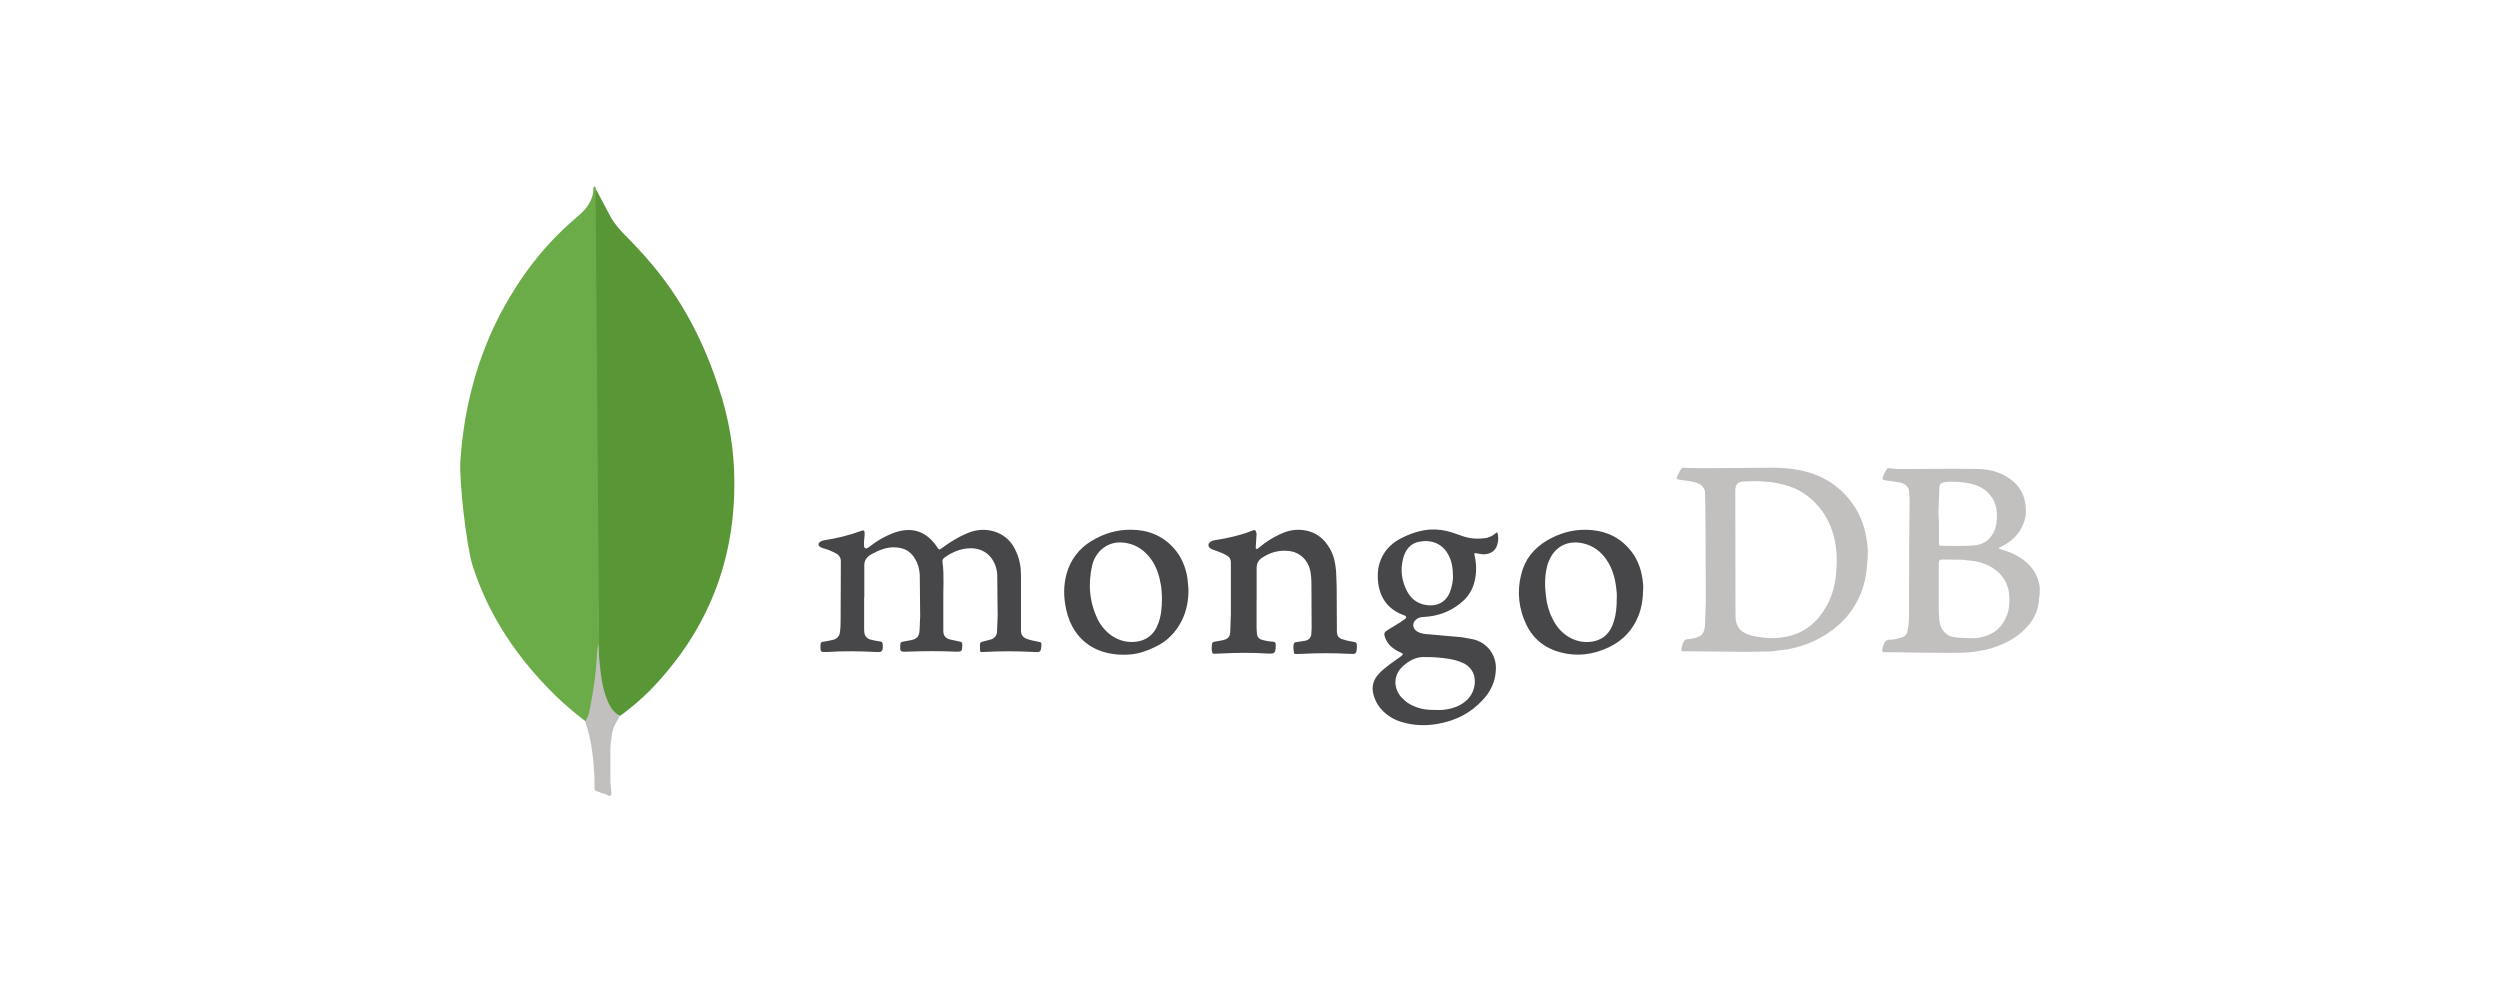 <?xml version="1.0" encoding="UTF-8"?>
<svg xmlns="http://www.w3.org/2000/svg" xmlns:xlink="http://www.w3.org/1999/xlink" width="201px" height="79px" viewBox="0 0 201 79" version="1.1">
  <title>mongoDB</title>
  <g id="Page-1" stroke="none" stroke-width="1" fill="none" fill-rule="evenodd">
    <g id="Dedicated-Teams,-Your-Tech-Partner-Landing-Page-Copy-6" transform="translate(-499, -483)">
      <g id="mongoDB" transform="translate(499, 483)">
        <g id="Group-62">
          <rect id="Rectangle" x="0" y="0" width="201" height="79"></rect>
        </g>
        <g id="mongodb-ar21" transform="translate(37, 15)" fill-rule="nonzero">
          <path d="M10.87,0.132 L12.178,2.589 C12.463,3.032 12.794,3.444 13.167,3.816 C14.263,4.911 15.306,6.058 16.239,7.286 C18.457,10.195 19.954,13.425 21.023,16.922 C21.664,19.058 22.012,21.246 22.038,23.461 C22.146,30.08 19.873,35.765 15.277,40.489 C14.532,41.238 13.728,41.926 12.872,42.545 C12.416,42.545 12.203,42.185 12.016,41.877 C11.656,41.278 11.454,40.622 11.348,39.956 C11.187,39.155 11.08,38.355 11.134,37.527 L11.134,37.153 C11.107,37.072 10.707,0.32 10.866,0.133 L10.87,0.132 Z" id="Path" fill="#599636"></path>
          <path d="M10.87,0.053 C10.816,-0.055 10.762,0.027 10.709,0.079 C10.735,0.613 10.548,1.093 10.253,1.548 C9.933,2.003 9.504,2.348 9.077,2.722 C6.698,4.778 4.828,7.26 3.331,10.035 C1.353,13.772 0.311,17.775 0.018,21.993 C-0.114,23.515 0.498,28.879 0.981,30.427 C2.289,34.538 4.641,37.98 7.702,40.969 C8.45,41.688 9.252,42.357 10.08,42.997 C10.32,42.997 10.348,42.783 10.401,42.623 C10.506,42.282 10.586,41.934 10.641,41.581 C10.881,40.247 11.015,38.912 11.175,37.578 L10.881,0.053 L10.87,0.053 Z" id="Path" fill="#6CAC48"></path>
          <path d="M12.182,44.172 C12.236,43.559 12.542,43.052 12.85,42.545 C12.53,42.413 12.288,42.145 12.101,41.85 C11.94,41.582 11.807,41.25 11.7,40.969 C11.326,39.848 11.244,38.674 11.139,37.526 L11.139,36.83 C11.007,36.938 10.978,37.844 10.978,37.979 C10.897,39.206 10.738,40.408 10.498,41.581 C10.417,42.061 10.366,42.542 10.071,42.969 C10.071,43.023 10.071,43.077 10.097,43.156 C10.577,44.57 10.711,46.012 10.793,47.48 L10.793,48.014 C10.793,48.654 10.767,48.521 11.301,48.733 C11.514,48.813 11.757,48.841 11.969,49 C12.13,49 12.156,48.868 12.156,48.76 L12.076,47.879 L12.076,45.422 C12.05,44.996 12.13,44.568 12.184,44.168 L12.182,44.172 Z" id="Path" fill="#C2BFBF"></path>
          <g id="Group" transform="translate(28.808, 22.603)">
            <path d="M3.669,10.407 L3.669,12.949 C3.666,13.049 3.672,13.15 3.686,13.25 C3.719,13.551 3.904,13.734 4.176,13.819 C4.43,13.885 4.688,13.936 4.948,13.969 C5.099,13.986 5.149,14.052 5.166,14.214 C5.183,14.783 5.133,14.85 4.581,14.816 C3.291,14.749 2.001,14.733 0.712,14.816 L0.589,14.816 C0.187,14.833 0.154,14.799 0.154,14.398 C0.154,14.33 0.171,14.247 0.171,14.18 C0.171,14.057 0.255,13.996 0.372,13.996 C0.642,13.963 0.892,13.896 1.144,13.846 C1.496,13.762 1.696,13.545 1.73,13.193 C1.779,12.809 1.779,12.408 1.779,12.022 L1.796,7.541 C1.807,7.275 1.664,7.027 1.429,6.904 C1.126,6.736 0.805,6.601 0.473,6.503 C0.372,6.47 0.272,6.454 0.188,6.402 C-0.057,6.285 -0.063,6.068 0.171,5.934 C0.255,5.885 0.355,5.85 0.456,5.833 C1.472,5.683 2.47,5.431 3.436,5.081 C3.637,5.013 3.687,5.032 3.706,5.231 C3.723,5.354 3.706,5.5 3.688,5.615 C3.655,5.833 3.655,6.05 3.655,6.252 C3.655,6.335 3.672,6.419 3.756,6.47 C3.839,6.52 3.924,6.47 4.001,6.421 C4.353,6.151 4.704,5.902 5.089,5.686 C5.641,5.385 6.229,5.117 6.866,5.034 C7.638,4.934 8.306,5.134 8.893,5.636 C9.136,5.853 9.349,6.1 9.529,6.372 C9.697,6.617 9.713,6.623 9.931,6.455 C10.568,5.986 11.237,5.569 11.958,5.268 C12.712,4.95 13.482,4.901 14.252,5.168 C15.039,5.451 15.576,6.003 15.894,6.756 C16.164,7.358 16.279,7.98 16.279,8.628 L16.279,13.11 C16.279,13.411 16.402,13.6 16.698,13.747 C17.017,13.869 17.368,13.93 17.703,13.997 C17.921,14.046 17.921,14.046 17.921,14.267 C17.888,14.817 17.838,14.852 17.301,14.817 C15.957,14.742 14.61,14.742 13.266,14.817 C12.996,14.834 12.996,14.834 12.981,14.566 L12.981,14.483 C12.964,14.03 12.964,14.03 13.4,13.933 L13.835,13.815 C14.139,13.744 14.354,13.474 14.355,13.163 L14.404,11.908 L14.371,8.631 C14.358,8.338 14.296,8.05 14.187,7.778 C13.768,6.757 12.848,6.39 11.959,6.49 C11.289,6.558 10.703,6.825 10.15,7.21 C10.033,7.293 9.949,7.394 9.967,7.561 C10.117,8.632 10.016,9.703 10.034,10.773 L10.034,13.098 C10.034,13.516 10.202,13.717 10.604,13.818 L11.376,13.985 C11.494,14.002 11.56,14.052 11.56,14.186 L11.56,14.308 C11.543,14.777 11.511,14.798 11.04,14.793 C9.701,14.726 8.36,14.744 7.038,14.793 C6.584,14.81 6.547,14.76 6.568,14.303 C6.585,14.034 6.617,14.019 6.87,13.969 L7.421,13.869 C7.911,13.769 8.092,13.585 8.125,13.066 L8.174,11.945 L8.141,8.583 C8.107,8.165 8.018,7.763 7.789,7.379 C7.454,6.76 6.931,6.443 6.214,6.408 C5.494,6.36 4.857,6.626 4.253,6.959 C3.834,7.204 3.65,7.494 3.683,7.98 L3.683,10.421 L3.669,10.407 Z M35.221,10.508 L35.221,12.867 C35.224,13.034 35.235,13.202 35.255,13.368 C35.269,13.596 35.433,13.787 35.656,13.837 C35.945,13.921 36.243,13.972 36.544,13.988 C36.712,14.005 36.745,14.071 36.762,14.205 L36.762,14.323 C36.745,14.908 36.679,14.975 36.109,14.942 C34.834,14.859 33.563,14.875 32.29,14.942 L31.8,14.959 C31.699,14.959 31.677,14.91 31.649,14.842 C31.6,14.61 31.6,14.371 31.649,14.139 C31.666,14.039 31.732,14.017 31.833,13.989 C32.078,13.956 32.286,13.906 32.519,13.866 C32.938,13.766 33.089,13.597 33.105,13.164 L33.154,11.759 L33.154,7.645 C33.154,7.343 33.036,7.16 32.769,7.025 C32.468,6.858 32.149,6.741 31.813,6.624 C31.713,6.591 31.612,6.557 31.529,6.506 C31.311,6.356 31.284,6.139 31.496,5.972 C31.591,5.894 31.708,5.847 31.83,5.837 C32.903,5.669 33.941,5.436 34.946,5.034 C35.063,4.985 35.114,5.017 35.164,5.117 C35.214,5.218 35.231,5.335 35.213,5.451 L35.164,6.237 C35.164,6.337 35.115,6.482 35.197,6.521 C35.297,6.588 35.365,6.438 35.448,6.399 C35.943,5.984 36.489,5.636 37.073,5.362 C37.593,5.117 38.127,4.961 38.731,4.995 C39.854,5.062 40.658,5.631 41.176,6.618 C41.446,7.137 41.561,7.705 41.611,8.291 L41.66,9.515 L41.677,13.21 C41.694,13.494 41.795,13.679 42.079,13.78 C42.374,13.878 42.677,13.951 42.984,13.997 C43.253,14.03 43.268,14.081 43.285,14.332 L43.285,14.415 C43.252,14.984 43.218,15 42.648,14.965 C41.398,14.899 40.146,14.899 38.897,14.965 C38.729,14.983 38.562,14.965 38.406,14.983 C38.306,14.983 38.239,14.965 38.223,14.865 C38.19,14.647 38.155,14.431 38.205,14.196 C38.223,14.095 38.273,14.045 38.389,14.028 L39.161,13.906 C39.431,13.838 39.58,13.661 39.615,13.416 L39.648,12.947 L39.631,9.452 C39.631,9.051 39.614,8.649 39.53,8.248 C39.329,7.391 38.676,6.779 37.79,6.694 C37.018,6.61 36.319,6.811 35.68,7.228 C35.361,7.429 35.226,7.713 35.226,8.064 L35.226,10.59 C35.226,10.541 35.226,10.541 35.243,10.541 L35.221,10.508 Z" id="Shape" fill="#47474A"></path>
            <path d="M84.273,5.775 C84.089,4.553 83.636,3.466 82.849,2.513 C82.163,1.671 81.276,1.015 80.269,0.606 C79.215,0.172 78.091,0.037 76.953,0.004 C76.484,-0.013 70.087,0.087 69.617,0.004 C69.5,-0.013 69.416,0.021 69.348,0.122 C69.264,0.244 69.18,0.373 69.129,0.506 C68.928,0.959 68.928,0.925 69.414,0.991 C69.816,1.058 70.201,1.091 70.587,1.208 C70.938,1.326 71.19,1.527 71.273,1.911 C71.306,2.095 71.34,7.981 71.34,10.725 L71.273,12.683 C71.256,12.834 71.24,12.984 71.19,13.117 C71.122,13.318 71.006,13.485 70.805,13.57 C70.584,13.674 70.345,13.736 70.101,13.754 C69.648,13.803 69.582,13.821 69.431,14.323 L69.382,14.507 C69.349,14.724 69.365,14.757 69.583,14.757 L74.59,14.806 L76.551,14.773 L77.908,14.606 C79.448,14.322 80.822,13.685 81.993,12.666 C82.663,12.076 83.209,11.36 83.601,10.558 C84.071,9.622 84.272,8.6 84.322,7.565 C84.405,6.98 84.371,6.378 84.273,5.776 L84.273,5.775 Z M81.844,8.149 C81.777,9.22 81.56,10.256 81.007,11.192 C80.303,12.414 79.299,13.267 77.909,13.567 C77.306,13.689 76.703,13.75 76.071,13.667 C75.617,13.618 75.183,13.567 74.764,13.416 C74.011,13.147 73.742,12.682 73.726,11.948 L73.709,1.863 C73.709,1.261 73.979,1.129 74.413,1.111 C75.066,1.062 75.736,1.078 76.389,1.144 C77.085,1.211 77.767,1.376 78.416,1.633 C78.899,1.834 79.345,2.111 79.74,2.453 C80.644,3.224 81.247,4.191 81.578,5.329 C81.848,6.249 81.897,7.186 81.848,8.122 L81.844,8.149 Z M98.192,9.789 C98.192,9.688 98.192,9.605 98.175,9.505 C98.024,8.584 97.538,7.882 96.785,7.347 C96.3,6.996 95.747,6.762 95.177,6.595 C95.077,6.561 94.993,6.527 94.893,6.511 C94.91,6.428 94.96,6.411 95.011,6.394 C95.345,6.226 95.664,6.043 95.948,5.792 C96.468,5.357 96.806,4.821 96.986,4.169 C97.087,3.818 97.087,3.466 97.053,3.098 C96.998,2.225 96.548,1.425 95.83,0.923 C95.058,0.354 94.155,0.12 93.218,0.103 C91.409,0.07 89.584,0.103 87.777,0.103 C87.257,0.103 86.739,0.136 86.202,0.054 C86.101,0.037 85.957,0.005 85.883,0.122 C85.761,0.34 85.614,0.556 85.564,0.807 C85.547,0.925 85.582,0.991 85.715,1.008 L86.871,1.175 C87.324,1.243 87.643,1.494 87.675,1.895 C87.708,2.172 87.724,2.452 87.724,2.731 L87.691,5.858 L87.674,12.045 C87.674,12.413 87.625,12.765 87.556,13.132 C87.522,13.37 87.352,13.567 87.121,13.634 C86.786,13.734 86.468,13.835 86.116,13.835 C85.922,13.816 85.742,13.934 85.681,14.119 C85.614,14.269 85.558,14.437 85.53,14.587 C85.497,14.788 85.547,14.857 85.748,14.832 C85.899,14.815 91.426,14.95 92.464,14.849 C93.084,14.782 93.689,14.699 94.306,14.515 C95.36,14.181 96.333,13.695 97.102,12.875 C97.74,12.206 98.107,11.403 98.14,10.467 C98.189,10.249 98.189,10.032 98.189,9.797 L98.192,9.789 Z M90.069,2.935 L90.118,1.598 C90.118,1.347 90.219,1.23 90.47,1.179 C90.872,1.096 91.274,1.13 91.676,1.146 C92.078,1.179 92.463,1.229 92.865,1.347 C93.6,1.565 94.171,1.983 94.507,2.684 C94.659,3.003 94.739,3.352 94.741,3.705 C94.758,4.174 94.724,4.625 94.54,5.076 C94.256,5.695 93.805,6.096 93.15,6.214 C92.496,6.331 90.638,6.281 90.354,6.281 C90.102,6.281 90.084,6.248 90.084,5.997 L90.084,4.422 C90.045,3.932 90.039,3.441 90.067,2.95 L90.069,2.935 Z M95.511,11.933 C95.226,12.685 94.707,13.206 93.97,13.487 C93.568,13.638 93.166,13.732 92.745,13.705 C92.225,13.688 91.707,13.705 91.188,13.605 C90.485,13.454 90.166,12.785 90.116,12.3 C90.033,11.447 90.083,10.577 90.067,9.942 L90.067,7.734 C90.067,7.465 90.1,7.383 90.386,7.383 L91.96,7.4 L93.033,7.522 C93.786,7.69 94.473,7.975 95.009,8.559 C95.444,9.027 95.68,9.595 95.73,10.215 C95.779,10.8 95.747,11.369 95.529,11.921 L95.511,11.933 Z" id="Shape" fill="#C2BFBF"></path>
            <path d="M52.958,6.894 L53.393,6.962 C53.862,6.979 54.415,6.811 54.582,6.159 C54.674,5.847 54.674,5.516 54.582,5.204 C54.481,5.204 54.431,5.287 54.381,5.322 C54.129,5.522 53.845,5.64 53.544,5.673 C52.941,5.74 52.338,5.706 51.752,5.489 L50.931,5.205 C50.358,5.018 49.756,4.939 49.154,4.973 C48.3,5.04 47.496,5.324 46.742,5.726 C45.938,6.16 45.37,6.812 45.1,7.7 C44.949,8.219 44.932,8.752 45,9.288 C45.167,10.51 45.804,11.363 46.942,11.814 C47.009,11.831 47.06,11.863 47.126,11.881 C47.277,11.965 47.294,12.049 47.159,12.165 L46.74,12.449 L45.735,13.069 C45.484,13.219 45.451,13.338 45.534,13.603 C45.634,13.916 45.819,14.194 46.069,14.406 C46.299,14.603 46.56,14.761 46.84,14.875 C47.024,14.958 47.024,14.997 46.857,15.144 L45.902,15.829 C45.583,16.074 45.264,16.319 44.997,16.632 C44.62,17.036 44.469,17.6 44.595,18.138 C44.72,18.718 45.024,19.245 45.465,19.643 C45.901,20.046 46.43,20.333 47.006,20.479 C47.943,20.748 48.915,20.763 49.87,20.579 C51.242,20.328 52.443,19.722 53.387,18.69 C54.04,18.004 54.425,17.201 54.459,16.242 C54.535,15.096 53.77,14.063 52.65,13.8 L51.746,13.633 L48.982,13.388 C48.681,13.371 48.379,13.321 48.128,13.17 C47.81,12.969 47.726,12.585 47.927,12.334 C48.078,12.151 48.262,12.033 48.497,12.016 L49.033,11.967 C50.092,11.859 51.086,11.407 51.862,10.68 C52.277,10.296 52.573,9.803 52.716,9.258 C52.917,8.538 52.917,7.789 52.75,7.055 C52.701,6.871 52.716,6.854 52.951,6.887 L52.958,6.894 Z M48.853,15.225 C48.953,15.242 49.054,15.225 49.154,15.225 C49.857,15.258 50.578,15.308 51.264,15.494 C51.488,15.56 51.707,15.644 51.917,15.745 C52.588,16.112 52.839,16.749 52.754,17.434 C52.654,18.187 52.235,18.721 51.582,19.074 C51.147,19.319 50.66,19.425 50.158,19.475 C49.974,19.492 49.806,19.475 49.622,19.475 C49.036,19.492 48.467,19.426 47.914,19.191 C47.529,19.041 47.21,18.824 46.926,18.522 C46.34,17.937 46.068,16.866 46.943,15.996 C47.479,15.506 48.083,15.16 48.853,15.225 L48.853,15.225 Z M50.762,10.007 C50.41,10.893 49.639,11.161 48.87,11.043 C48.166,10.943 47.647,10.558 47.313,9.922 C46.878,9.069 46.762,8.184 47.012,7.263 C47.196,6.577 47.615,6.058 48.351,5.941 C49.289,5.773 50.19,6.109 50.663,7.045 C50.908,7.498 51.014,8.048 51.014,8.834 C50.997,9.152 50.931,9.587 50.763,10.005 L50.762,10.007 Z M29.661,8.868 C29.511,7.965 29.176,7.145 28.556,6.46 C27.634,5.439 26.463,4.991 25.139,4.988 C23.984,4.97 22.897,5.306 21.924,5.908 C20.967,6.48 20.266,7.395 19.964,8.467 C19.68,9.437 19.694,10.425 19.915,11.41 C20.501,14.054 22.545,15.189 24.989,15.023 C25.709,14.974 26.395,14.739 27.047,14.421 C28.019,13.968 28.723,13.25 29.208,12.296 C29.593,11.511 29.759,10.674 29.743,9.72 L29.66,8.867 L29.661,8.868 Z M27.284,12.581 C27.039,13.35 26.362,13.902 25.558,13.986 C24.823,14.087 24.134,13.903 23.516,13.467 C23.069,13.139 22.707,12.709 22.46,12.213 C21.774,10.808 21.656,9.337 22.007,7.832 C22.12,7.366 22.364,6.942 22.71,6.61 C23.331,6.041 24.05,5.908 24.855,6.076 C25.627,6.243 26.212,6.661 26.693,7.297 C27.175,7.933 27.397,8.668 27.53,9.439 C27.598,9.823 27.598,10.224 27.614,10.475 C27.614,11.278 27.546,11.944 27.295,12.583 L27.284,12.581 Z M66.254,9.003 C66.132,8.032 65.769,7.146 65.082,6.411 C64.177,5.425 63.004,5.006 61.699,4.989 C60.577,4.972 59.539,5.29 58.584,5.842 C57.512,6.478 56.775,7.38 56.491,8.602 C56.151,9.934 56.294,11.343 56.893,12.581 C57.444,13.753 58.383,14.505 59.623,14.839 C60.996,15.207 62.303,15.04 63.576,14.421 C64.681,13.886 65.468,13.05 65.92,11.912 C66.19,11.243 66.288,10.524 66.305,9.687 C66.322,9.537 66.288,9.269 66.256,9.002 L66.254,9.003 Z M63.943,12.365 C63.674,13.268 63.106,13.853 62.152,13.988 C61.448,14.088 60.779,13.92 60.175,13.519 C59.655,13.168 59.288,12.699 59.019,12.148 C58.718,11.563 58.55,10.944 58.484,10.309 C58.383,9.523 58.383,8.755 58.567,7.968 C58.602,7.812 58.653,7.661 58.718,7.516 C59.187,6.345 60.225,5.81 61.448,6.078 C62.269,6.262 62.888,6.714 63.357,7.4 C63.811,8.069 64.028,8.805 64.129,9.603 C64.178,9.921 64.197,10.255 64.178,10.539 C64.178,11.191 64.129,11.793 63.933,12.378 L63.943,12.365 Z" id="Shape" fill="#47474A"></path>
          </g>
        </g>
      </g>
    </g>
  </g>
</svg>
